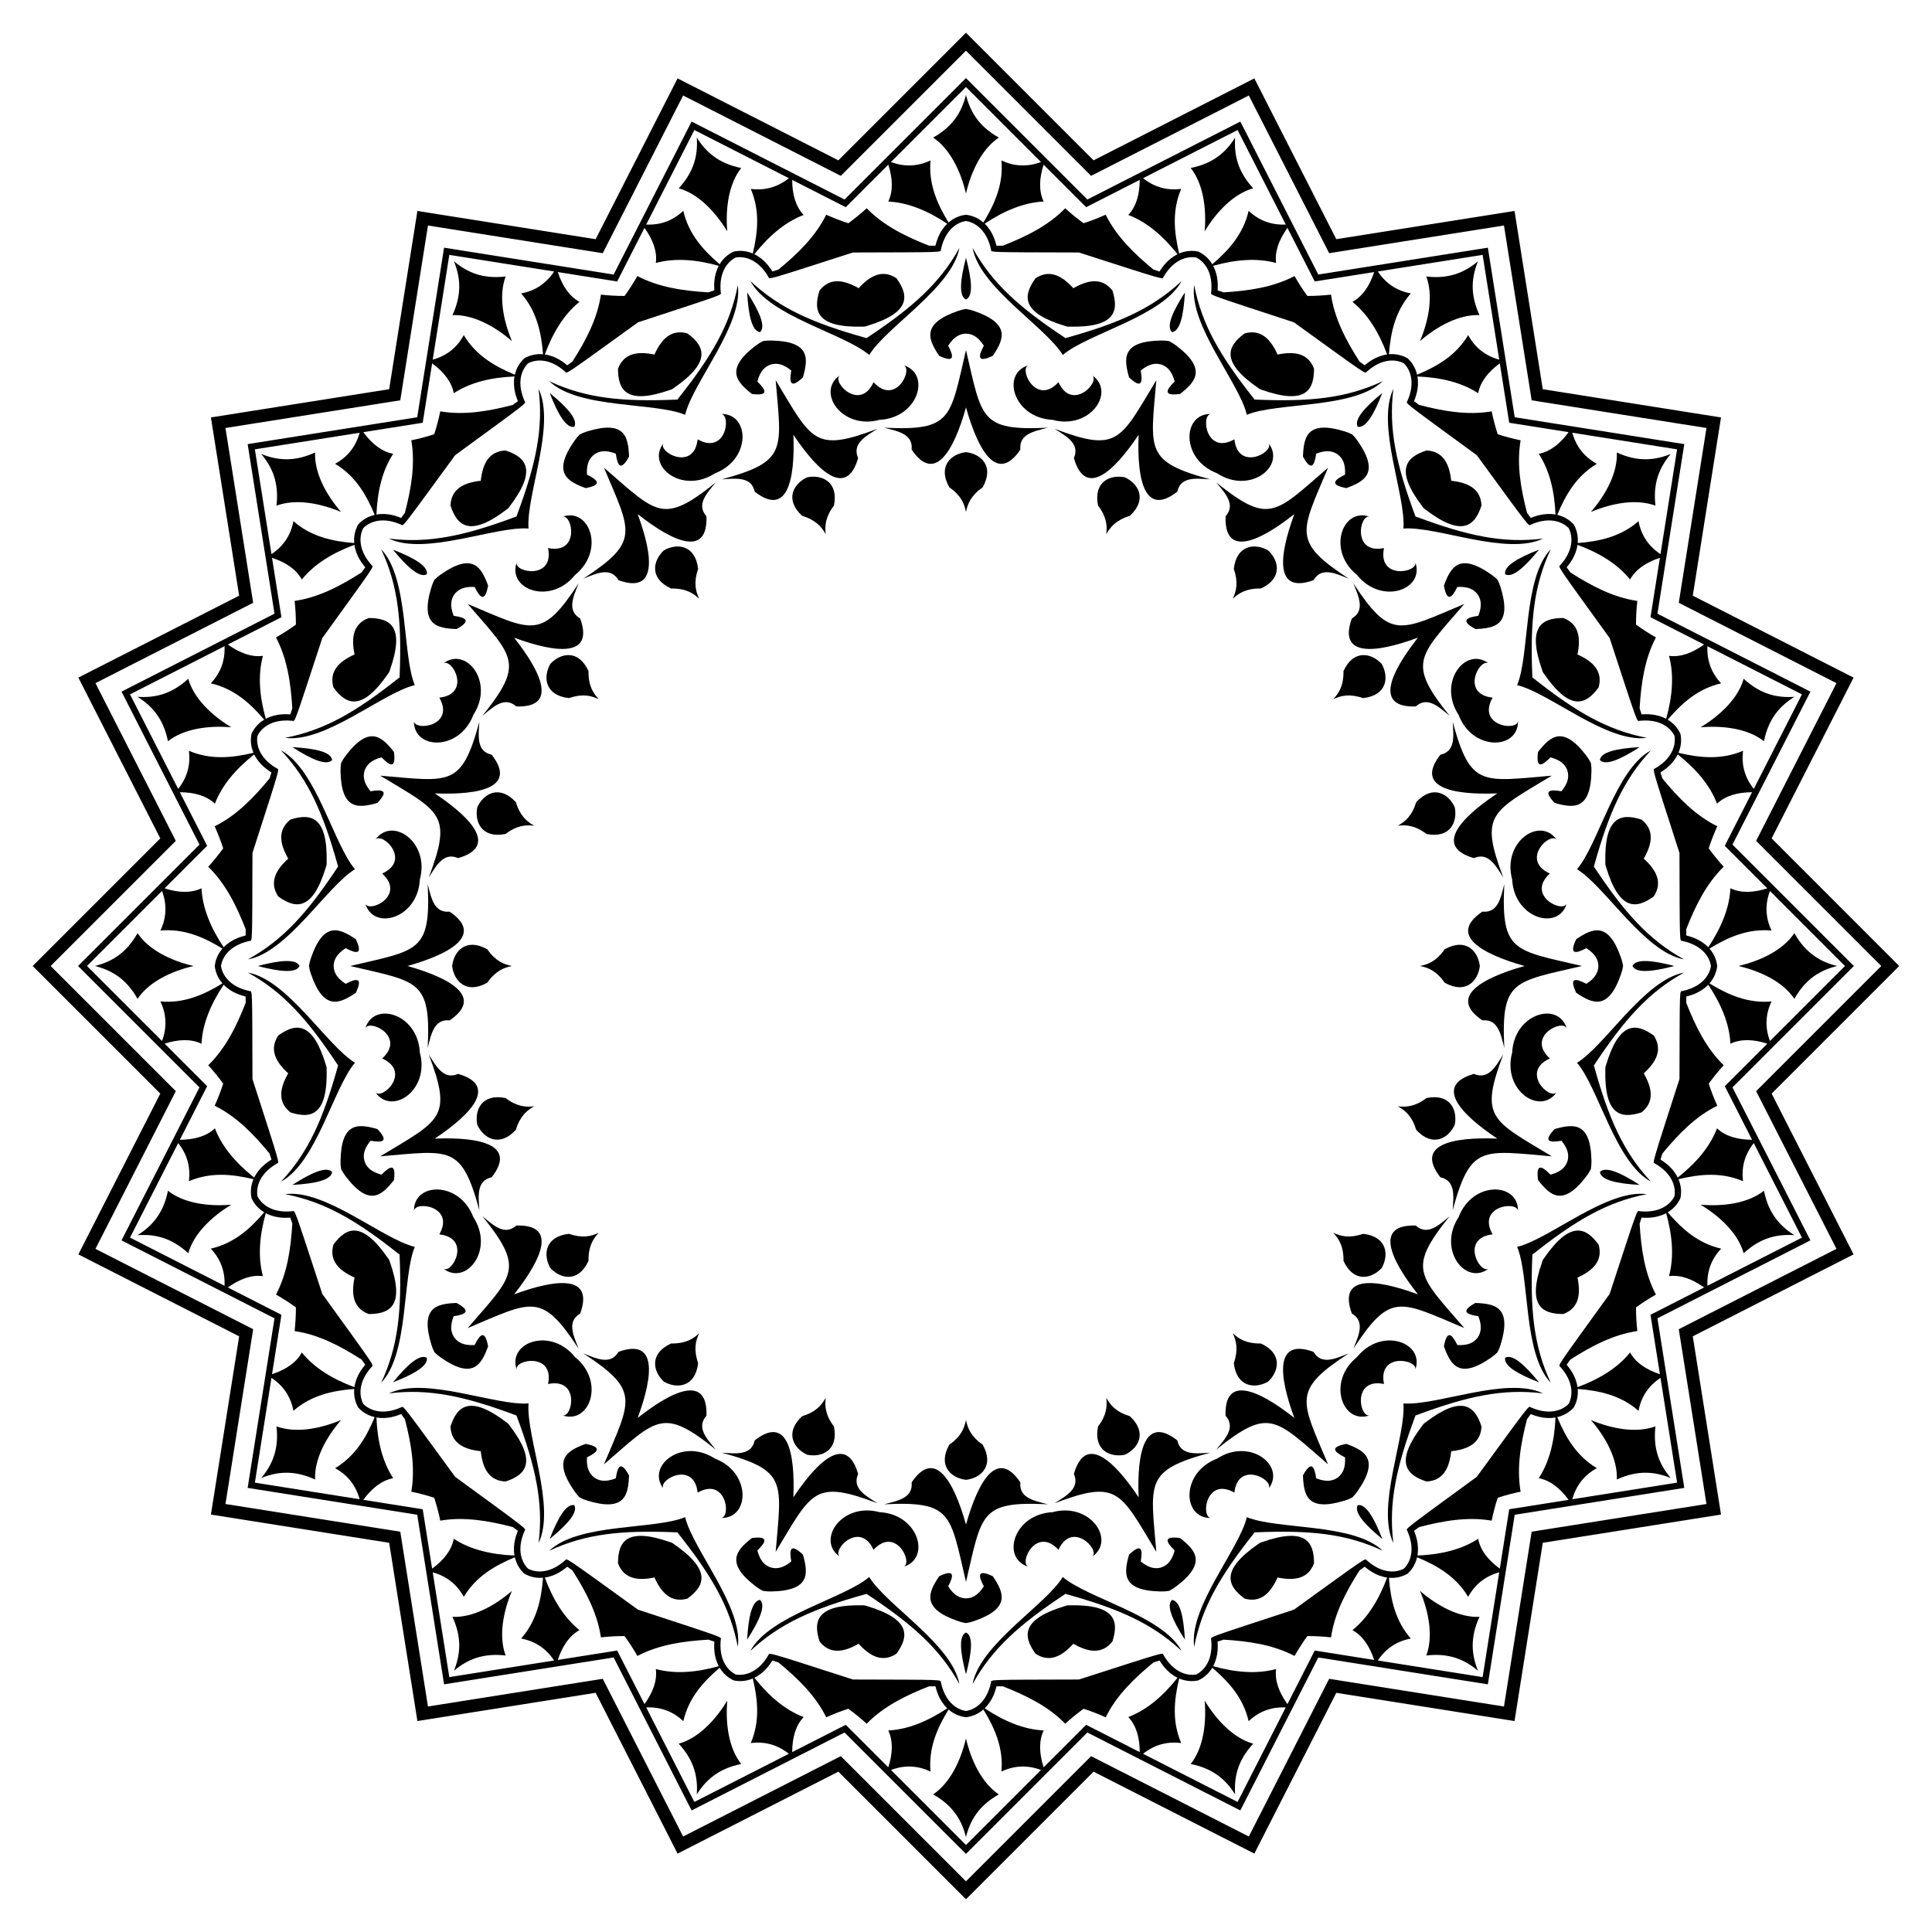 <?xml version="1.0" encoding="UTF-8"?>
<!DOCTYPE svg  PUBLIC '-//W3C//DTD SVG 1.1//EN'  'http://www.w3.org/Graphics/SVG/1.1/DTD/svg11.dtd'>
<svg enable-background="new 0 0 1656.098 1656.098" version="1.1" viewBox="0 0 1656.1 1656.1" xml:space="preserve" xmlns="http://www.w3.org/2000/svg">

	<path d="m1138.4 400.92c-45.594 39.379-50.305 49.155-95.896 12.571 7.922 9.517 16.94 18.999 8.052 29.067-1.182 34.862 27.611 22.843 58.952-1.872-13.821 37.444-16.354 68.542 16.437 56.645 6.828-11.564 18.633-5.917 30.132-1.324-48.881-32.054-41.039-39.555-17.677-95.087z"/>
	<path d="m1255.2 517.72c-55.531 23.362-63.032 31.204-95.087-17.677 4.593 11.5 10.24 23.304-1.324 30.132-11.897 32.791 19.201 30.258 56.646 16.436-24.716 31.341-36.734 60.134-1.872 58.952 10.067-8.888 19.549 0.131 29.067 8.052-36.585-45.59-26.809-50.301 12.57-95.895z"/>
	<path d="m1330.2 664.9c-60.033 5.059-69.59 10.199-84.971-46.196 0.814 12.356 2.537 25.328-10.571 28.249-21.448 27.509 8.911 34.71 48.794 33.136-33.191 22.169-53.519 45.839-19.998 55.488 12.321-5.342 18.552 6.165 25.156 16.64-20.704-54.664-9.951-56.123 41.59-87.317z"/>
	<path d="m1356 828.05c-58.658-13.74-69.336-11.805-66.537-70.192-3.044 12.003-5.414 24.872-18.782 23.599-28.899 19.535-2.251 35.765 36.166 46.593-38.417 10.828-65.065 27.057-36.166 46.593 13.369-1.273 15.739 11.597 18.782 23.599-2.798-58.387 7.879-56.452 66.537-70.192z"/>
	<path d="m1330.2 991.2c-51.541-31.194-62.294-32.653-41.59-87.318-6.604 10.475-12.835 21.982-25.156 16.64-33.521 9.649-13.193 33.319 19.998 55.488-39.883-1.574-70.242 5.627-48.794 33.136 13.108 2.921 11.385 15.893 10.571 28.248 15.381-56.393 24.938-51.252 84.971-46.194z"/>
	<path d="m1255.2 1138.4c-39.379-45.594-49.155-50.305-12.571-95.896-9.517 7.922-19 16.94-29.067 8.052-34.862-1.182-22.843 27.611 1.872 58.952-37.444-13.821-68.543-16.354-56.646 16.437 11.563 6.828 5.917 18.633 1.324 30.132 32.055-48.881 39.556-41.039 95.088-17.677z"/>
	<path d="m1138.4 1255.2c-23.362-55.531-31.204-63.032 17.677-95.087-11.5 4.593-23.304 10.24-30.132-1.324-32.791-11.897-30.258 19.201-16.437 56.646-31.341-24.716-60.134-36.734-58.952-1.872 8.888 10.067-0.131 19.549-8.052 29.067 45.591-36.585 50.302-26.809 95.896 12.57z"/>
	<path d="m991.2 1330.2c-5.059-60.033-10.199-69.59 46.196-84.971-12.356 0.814-25.328 2.537-28.248-10.571-27.509-21.448-34.71 8.911-33.136 48.794-22.169-33.191-45.839-53.519-55.488-19.998 5.342 12.321-6.165 18.552-16.64 25.156 54.663-20.704 56.122-9.951 87.316 41.59z"/>
	<path d="m828.05 1356c13.74-58.658 11.805-69.336 70.192-66.537-12.003-3.044-24.872-5.414-23.599-18.782-19.535-28.899-35.765-2.251-46.593 36.166-10.828-38.417-27.058-65.065-46.593-36.166 1.273 13.369-11.597 15.739-23.599 18.782 58.387-2.798 56.452 7.879 70.192 66.537z"/>
	<path d="m664.9 1330.2c31.194-51.541 32.653-62.294 87.318-41.59-10.475-6.604-21.982-12.835-16.64-25.156-9.649-33.521-33.319-13.193-55.488 19.998 1.574-39.883-5.627-70.242-33.136-48.794-2.921 13.108-15.893 11.385-28.249 10.571 56.394 15.381 51.253 24.938 46.195 84.971z"/>
	<path d="m517.72 1255.2c45.594-39.379 50.305-49.155 95.896-12.571-7.922-9.517-16.94-19-8.052-29.067 1.182-34.862-27.611-22.843-58.952 1.872 13.821-37.444 16.354-68.543-16.436-56.646-6.828 11.563-18.633 5.917-30.132 1.324 48.88 32.055 41.038 39.556 17.676 95.088z"/>
	<path d="m400.92 1138.4c55.531-23.362 63.032-31.204 95.087 17.677-4.593-11.5-10.24-23.304 1.324-30.132 11.897-32.791-19.201-30.258-56.645-16.437 24.716-31.341 36.734-60.134 1.872-58.952-10.067 8.888-19.549-0.131-29.067-8.052 36.584 45.591 26.808 50.302-12.571 95.896z"/>
	<path d="m325.93 991.2c60.033-5.059 69.59-10.199 84.971 46.196-0.814-12.356-2.537-25.328 10.571-28.248 21.448-27.509-8.911-34.71-48.794-33.136 33.191-22.169 53.519-45.839 19.998-55.488-12.321 5.342-18.552-6.165-25.156-16.64 20.704 54.663 9.951 56.122-41.59 87.316z"/>
	<path d="m300.09 828.05c58.658 13.74 69.336 11.805 66.537 70.192 3.044-12.003 5.414-24.872 18.783-23.599 28.899-19.535 2.251-35.765-36.166-46.593 38.417-10.828 65.065-27.058 36.166-46.593-13.369 1.273-15.739-11.597-18.783-23.599 2.799 58.387-7.879 56.452-66.537 70.192z"/>
	<path d="m325.93 664.9c51.541 31.194 62.294 32.653 41.59 87.318 6.604-10.475 12.835-21.982 25.156-16.64 33.521-9.649 13.193-33.319-19.998-55.488 39.883 1.574 70.241-5.627 48.794-33.136-13.108-2.921-11.385-15.893-10.571-28.249-15.381 56.394-24.938 51.253-84.971 46.195z"/>
	<path d="m400.92 517.72c39.379 45.594 49.155 50.305 12.571 95.896 9.517-7.922 18.999-16.94 29.067-8.052 34.862 1.182 22.843-27.611-1.872-58.952 37.444 13.821 68.542 16.354 56.645-16.436-11.564-6.828-5.917-18.633-1.324-30.132-32.054 48.88-39.555 41.038-95.087 17.676z"/>
	<path d="m517.72 400.92c23.362 55.531 31.204 63.032-17.677 95.087 11.5-4.593 23.304-10.24 30.132 1.324 32.791 11.897 30.258-19.201 16.436-56.645 31.341 24.716 60.134 36.734 58.952 1.872-8.888-10.067 0.131-19.549 8.052-29.067-45.59 36.584-50.301 26.808-95.895-12.571z"/>
	<path d="m664.9 325.93c5.059 60.033 10.199 69.59-46.196 84.971 12.356-0.814 25.328-2.537 28.249 10.571 27.509 21.448 34.71-8.911 33.136-48.794 22.169 33.191 45.839 53.519 55.488 19.998-5.342-12.321 6.165-18.552 16.64-25.156-54.664 20.704-56.123 9.951-87.317-41.59z"/>
	<path d="m828.05 300.09c-13.74 58.658-11.805 69.336-70.192 66.537 12.003 3.044 24.872 5.414 23.599 18.783 19.535 28.899 35.765 2.251 46.593-36.166 10.828 38.417 27.057 65.065 46.593 36.166-1.273-13.369 11.597-15.739 23.599-18.783-58.387 2.799-56.452-7.879-70.192-66.537z"/>
	<path d="m991.2 325.93c-31.194 51.541-32.653 62.294-87.318 41.59 10.475 6.604 21.982 12.835 16.64 25.156 9.649 33.521 33.319 13.193 55.488-19.998-1.574 39.883 5.627 70.241 33.136 48.794 2.921-13.108 15.893-11.385 28.248-10.571-56.393-15.381-51.252-24.938-46.194-84.971z"/>
	<path d="m1080 333.63c0.557 0.188 1.113 0.376 1.67 0.566 37.127 13.033 44.688 0.693 44.713-18.115-4.953-13.212-16.592-15.212-31.251-12.149-6.138-13.66-14.597-21.9-28.197-18.142-15.201 11.075-20.74 24.445 11.626 46.821 0.48 0.339 0.96 0.679 1.439 1.019z"/>
	<path d="m1220.4 435.68c0.472 0.351 0.943 0.702 1.413 1.054 31.282 23.868 42.286 14.468 48.122-3.411-0.628-14.096-11.079-19.595-25.967-21.211-1.616-14.888-7.115-25.339-21.211-25.967-17.88 5.836-27.279 16.84-3.411 48.122 0.352 0.471 0.703 0.942 1.054 1.413z"/>
	<path d="m1322.5 576.13c0.34 0.479 0.68 0.959 1.018 1.439 22.376 32.366 35.746 26.827 46.821 11.626 3.758-13.6-4.482-22.06-18.142-28.197 3.064-14.659 1.063-26.297-12.149-31.251-18.808 0.025-31.148 7.586-18.115 44.713 0.191 0.557 0.38 1.114 0.567 1.67z"/>
	<path d="m1376.1 741.24c0.175 0.561 0.35 1.122 0.524 1.683 11.279 37.697 25.706 36.56 40.937 25.526 7.777-11.773 2.554-22.365-8.54-32.423 7.444-12.994 9.138-24.682-1.897-33.475-17.895-5.788-31.968-2.41-31.046 36.927 8e-3 0.587 0.015 1.174 0.022 1.762z"/>
	<path d="m1376.1 914.85c-7e-3 0.588-0.014 1.175-0.022 1.763-0.922 39.337 13.15 42.715 31.046 36.927 11.035-8.794 9.341-20.481 1.897-33.475 11.095-10.058 16.318-20.65 8.54-32.423-15.231-11.035-29.658-12.171-40.937 25.526-0.174 0.56-0.349 1.121-0.524 1.682z"/>
	<path d="m1322.5 1080c-0.188 0.557-0.376 1.113-0.566 1.67-13.033 37.127-0.693 44.688 18.115 44.713 13.212-4.953 15.212-16.592 12.149-31.251 13.66-6.138 21.9-14.597 18.142-28.197-11.075-15.201-24.446-20.74-46.821 11.626-0.339 0.48-0.679 0.96-1.019 1.439z"/>
	<path d="m1220.4 1220.4c-0.351 0.472-0.702 0.943-1.054 1.413-23.868 31.282-14.468 42.286 3.411 48.122 14.096-0.628 19.595-11.079 21.211-25.967 14.888-1.616 25.339-7.115 25.967-21.211-5.836-17.88-16.84-27.279-48.122-3.411-0.471 0.352-0.942 0.703-1.413 1.054z"/>
	<path d="m1080 1322.5c-0.479 0.34-0.959 0.68-1.439 1.018-32.366 22.376-26.827 35.746-11.626 46.821 13.6 3.758 22.06-4.482 28.197-18.142 14.659 3.064 26.297 1.063 31.251-12.149-0.025-18.808-7.586-31.148-44.713-18.115-0.557 0.191-1.113 0.38-1.67 0.567z"/>
	<path d="m914.85 1376.1c-0.561 0.175-1.122 0.35-1.683 0.524-37.697 11.279-36.56 25.706-25.526 40.937 11.773 7.777 22.365 2.554 32.423-8.54 12.994 7.444 24.682 9.138 33.475-1.897 5.788-17.895 2.41-31.968-36.927-31.046-0.586 8e-3 -1.174 0.015-1.762 0.022z"/>
	<path d="m741.24 1376.1c-0.588-7e-3 -1.175-0.014-1.763-0.022-39.337-0.922-42.715 13.15-36.927 31.046 8.794 11.035 20.481 9.341 33.475 1.897 10.058 11.095 20.65 16.318 32.423 8.54 11.035-15.231 12.171-29.658-25.526-40.937-0.56-0.174-1.121-0.349-1.682-0.524z"/>
	<path d="m576.13 1322.5c-0.557-0.188-1.113-0.376-1.67-0.566-37.127-13.033-44.688-0.693-44.713 18.115 4.953 13.212 16.592 15.212 31.251 12.149 6.138 13.66 14.597 21.9 28.197 18.142 15.201-11.075 20.74-24.446-11.626-46.821-0.48-0.339-0.959-0.679-1.439-1.019z"/>
	<path d="m435.68 1220.4c-0.472-0.351-0.943-0.702-1.413-1.054-31.282-23.868-42.287-14.468-48.122 3.411 0.628 14.096 11.079 19.595 25.967 21.211 1.616 14.888 7.115 25.339 21.211 25.967 17.88-5.836 27.279-16.84 3.411-48.122-0.352-0.471-0.703-0.942-1.054-1.413z"/>
	<path d="m333.63 1080c-0.34-0.479-0.68-0.959-1.018-1.439-22.376-32.366-35.746-26.827-46.821-11.626-3.758 13.6 4.482 22.06 18.142 28.197-3.064 14.659-1.063 26.297 12.149 31.251 18.808-0.025 31.148-7.586 18.115-44.713-0.191-0.557-0.379-1.113-0.567-1.67z"/>
	<path d="m279.98 914.85c-0.175-0.561-0.35-1.122-0.524-1.683-11.279-37.697-25.706-36.56-40.937-25.526-7.777 11.773-2.555 22.365 8.54 32.423-7.444 12.994-9.138 24.682 1.897 33.475 17.895 5.788 31.968 2.41 31.045-36.927-7e-3 -0.586-0.014-1.174-0.021-1.762z"/>
	<path d="m279.98 741.24c7e-3 -0.588 0.014-1.175 0.022-1.763 0.922-39.337-13.15-42.715-31.045-36.927-11.035 8.794-9.341 20.481-1.897 33.475-11.095 10.058-16.317 20.65-8.54 32.423 15.231 11.035 29.658 12.171 40.937-25.526 0.173-0.56 0.348-1.121 0.523-1.682z"/>
	<path d="m333.63 576.13c0.188-0.557 0.376-1.113 0.566-1.67 13.033-37.127 0.693-44.688-18.115-44.713-13.212 4.953-15.212 16.592-12.149 31.251-13.66 6.138-21.9 14.597-18.142 28.197 11.075 15.201 24.445 20.74 46.821-11.626 0.339-0.48 0.679-0.959 1.019-1.439z"/>
	<path d="m435.68 435.68c0.351-0.472 0.702-0.943 1.054-1.413 23.868-31.282 14.468-42.287-3.411-48.122-14.096 0.628-19.595 11.079-21.211 25.967-14.888 1.616-25.339 7.115-25.967 21.211 5.836 17.88 16.84 27.279 48.122 3.411 0.471-0.352 0.942-0.703 1.413-1.054z"/>
	<path d="m576.13 333.63c0.479-0.34 0.959-0.68 1.439-1.018 32.366-22.376 26.827-35.746 11.626-46.821-13.6-3.758-22.06 4.482-28.197 18.142-14.659-3.064-26.297-1.063-31.251 12.149 0.025 18.808 7.586 31.148 44.713 18.115 0.557-0.191 1.114-0.379 1.67-0.567z"/>
	<path d="m741.24 279.98c0.561-0.175 1.122-0.35 1.683-0.524 37.697-11.279 36.56-25.706 25.526-40.937-11.773-7.777-22.365-2.555-32.423 8.54-12.994-7.444-24.682-9.138-33.475 1.897-5.788 17.895-2.41 31.968 36.927 31.045 0.587-7e-3 1.174-0.014 1.762-0.021z"/>
	<path d="m914.85 279.98c0.588 7e-3 1.175 0.014 1.763 0.022 39.337 0.922 42.715-13.15 36.927-31.045-8.794-11.035-20.481-9.341-33.475-1.897-10.058-11.095-20.65-16.317-32.423-8.54-11.035 15.231-12.171 29.658 25.526 40.937 0.56 0.173 1.121 0.348 1.682 0.523z"/>
	<path d="m1127 241.27 50.923-8.065c-3.933 11.914-9.915 20.767-18.614 25.556 13.237 10.664 22.732 26.231 29.738 45.075-10.189 1.449-16.905 7.456-19.267 9.3l-4.404-3.171c-11.608-18.182-21.45-36.849-24.425-57.399-6.787 0.754-13.545 1.119-20.274 1.114-3.96-5.441-7.636-11.122-11.015-17.057-18.374 9.672-39.261 12.682-60.794 13.978l-5.154-1.699c0.103-2.995 1.015-11.959-3.801-21.054 19.363-5.409 37.539-6.877 53.946-2.436-1.239-9.853 2.408-19.896 9.734-30.081l23.407 45.939zm166.69 121.11 50.923 8.065c-7.422 10.115-15.847 16.686-25.6 18.553 9.293 14.232 13.514 31.971 14.354 52.058-10.138-1.77-18.381 1.868-21.198 2.891l-3.208-4.376c-5.421-20.879-9.013-41.674-5.492-62.138-6.688-1.38-13.228-3.121-19.626-5.205-2.085-6.398-3.825-12.938-5.205-19.626-20.464 3.521-41.259-0.071-62.138-5.492l-4.376-3.208c1.023-2.817 4.661-11.06 2.891-21.198 20.087 0.84 37.826 5.06 52.058 14.354 1.867-9.754 8.438-18.178 18.553-25.6l8.064 50.922zm121.11 166.69 45.938 23.407c-10.185 7.326-20.227 10.973-30.081 9.734 4.441 16.407 2.973 34.583-2.436 53.946-9.095-4.816-18.059-3.904-21.054-3.801l-1.699-5.154c1.296-21.532 4.306-42.42 13.978-60.794-5.934-3.379-11.616-7.056-17.057-11.015-5e-3 -6.729 0.36-13.486 1.114-20.274-20.55-2.975-39.217-12.817-57.399-24.425l-3.171-4.404c1.844-2.363 7.851-9.079 9.3-19.268 18.844 7.006 34.411 16.501 45.075 29.738 4.79-8.7 13.642-14.681 25.556-18.614l-8.064 50.924zm63.67 195.96 36.457 36.457c-11.951 3.821-22.628 4.185-31.617-0.038-0.847 16.976-7.859 33.809-18.987 50.553-7.161-7.391-15.969-9.293-18.849-10.121l-0.023-5.426c7.887-20.078 17.203-39.013 32.08-53.499-4.6-5.048-8.867-10.3-12.818-15.747 2.074-6.401 4.51-12.715 7.324-18.937-18.625-9.18-33.337-24.309-47.042-40.967l-1.655-5.168c2.484-1.677 10.272-6.208 14.799-15.451 15.757 12.486 27.628 26.327 33.679 42.211 7.244-6.794 17.511-9.747 30.058-9.806l-23.406 45.939zm0 206.04 23.407 45.938c-12.546-0.059-22.814-3.012-30.058-9.806-6.051 15.884-17.922 29.725-33.679 42.211-4.527-9.242-12.315-13.773-14.799-15.451l1.655-5.168c13.705-16.658 28.417-31.787 47.042-40.967-2.815-6.222-5.25-12.536-7.324-18.937 3.951-5.447 8.218-10.699 12.818-15.747-14.877-14.486-24.193-33.421-32.08-53.499l0.023-5.426c2.881-0.828 11.688-2.73 18.849-10.121 11.128 16.744 18.14 33.576 18.987 50.553 8.989-4.223 19.666-3.858 31.617-0.038l-36.458 36.458zm-63.67 195.96 8.065 50.923c-11.914-3.933-20.767-9.915-25.556-18.614-10.663 13.237-26.231 22.732-45.075 29.738-1.449-10.189-7.456-16.905-9.3-19.267l3.171-4.404c18.182-11.608 36.849-21.45 57.399-24.425-0.754-6.787-1.119-13.545-1.114-20.274 5.441-3.96 11.122-7.636 17.057-11.015-9.672-18.374-12.682-39.261-13.978-60.794l1.699-5.154c2.995 0.103 11.959 1.015 21.054-3.801 5.409 19.363 6.877 37.539 2.436 53.946 9.854-1.239 19.896 2.408 30.081 9.734l-45.939 23.407zm-121.11 166.69-8.065 50.923c-10.115-7.422-16.686-15.847-18.553-25.6-14.232 9.293-31.971 13.514-52.058 14.354 1.77-10.138-1.868-18.381-2.891-21.198l4.376-3.208c20.879-5.421 41.674-9.013 62.138-5.492 1.38-6.688 3.121-13.228 5.205-19.626 6.398-2.085 12.938-3.825 19.626-5.205-3.521-20.464 0.071-41.259 5.492-62.138l3.208-4.376c2.817 1.023 11.06 4.661 21.198 2.891-0.84 20.087-5.06 37.826-14.354 52.058 9.754 1.867 18.178 8.438 25.6 18.553l-50.922 8.064zm-166.69 121.11-23.407 45.938c-7.327-10.185-10.973-20.227-9.734-30.081-16.407 4.441-34.583 2.973-53.946-2.436 4.816-9.095 3.904-18.059 3.801-21.054l5.154-1.699c21.532 1.296 42.42 4.306 60.794 13.978 3.379-5.934 7.056-11.616 11.015-17.057 6.729-5e-3 13.486 0.36 20.274 1.114 2.975-20.55 12.818-39.217 24.425-57.399l4.404-3.171c2.363 1.844 9.079 7.851 19.267 9.3-7.006 18.844-16.501 34.411-29.738 45.075 8.7 4.79 14.681 13.642 18.614 25.556l-50.923-8.064zm-195.96 63.67-36.457 36.457c-3.821-11.951-4.185-22.628 0.038-31.617-16.976-0.847-33.809-7.859-50.553-18.987 7.391-7.161 9.293-15.969 10.121-18.849l5.426-0.023c20.078 7.887 39.013 17.203 53.499 32.08 5.048-4.6 10.3-8.867 15.747-12.818 6.401 2.074 12.715 4.51 18.937 7.324 9.18-18.625 24.309-33.337 40.967-47.042l5.168-1.655c1.677 2.484 6.208 10.272 15.451 14.799-12.486 15.757-26.327 27.628-42.211 33.679 6.794 7.244 9.747 17.511 9.806 30.058l-45.939-23.406zm-206.04 0-45.938 23.407c0.059-12.546 3.012-22.814 9.806-30.058-15.884-6.051-29.725-17.922-42.211-33.679 9.242-4.527 13.773-12.315 15.451-14.799l5.168 1.655c16.658 13.705 31.787 28.417 40.967 47.042 6.222-2.815 12.536-5.25 18.937-7.324 5.447 3.951 10.699 8.218 15.747 12.818 14.486-14.877 33.421-24.193 53.499-32.08l5.426 0.023c0.828 2.881 2.73 11.688 10.121 18.849-16.744 11.128-33.576 18.14-50.553 18.987 4.223 8.989 3.858 19.666 0.038 31.617l-36.458-36.458zm-195.96-63.67-50.923 8.065c3.933-11.914 9.915-20.767 18.614-25.556-13.237-10.663-22.732-26.231-29.738-45.075 10.189-1.449 16.905-7.456 19.268-9.3l4.404 3.171c11.608 18.182 21.45 36.849 24.425 57.399 6.787-0.754 13.545-1.119 20.274-1.114 3.96 5.441 7.636 11.122 11.015 17.057 18.374-9.672 39.261-12.682 60.794-13.978l5.154 1.699c-0.103 2.995-1.015 11.959 3.801 21.054-19.363 5.409-37.539 6.877-53.946 2.436 1.239 9.854-2.408 19.896-9.734 30.081l-23.408-45.939zm-166.69-121.11-50.923-8.065c7.422-10.115 15.847-16.686 25.6-18.553-9.294-14.232-13.514-31.971-14.354-52.058 10.138 1.77 18.381-1.868 21.198-2.891l3.208 4.376c5.421 20.879 9.013 41.674 5.492 62.138 6.688 1.38 13.228 3.121 19.626 5.205 2.085 6.398 3.825 12.938 5.205 19.626 20.464-3.521 41.259 0.071 62.138 5.492l4.376 3.208c-1.023 2.817-4.661 11.06-2.891 21.198-20.087-0.84-37.826-5.06-52.058-14.354-1.867 9.754-8.438 18.178-18.553 25.6l-8.064-50.922zm-121.11-166.69-45.938-23.407c10.185-7.327 20.227-10.973 30.081-9.734-4.441-16.407-2.973-34.583 2.436-53.946 9.095 4.816 18.059 3.904 21.054 3.801l1.699 5.154c-1.296 21.532-4.306 42.42-13.978 60.794 5.934 3.379 11.616 7.056 17.057 11.015 5e-3 6.729-0.36 13.486-1.114 20.274 20.55 2.975 39.217 12.818 57.399 24.425l3.171 4.404c-1.844 2.363-7.851 9.079-9.3 19.267-18.844-7.006-34.411-16.501-45.075-29.738-4.79 8.7-13.643 14.681-25.556 18.614l8.064-50.923zm-63.67-195.96-36.457-36.457c11.95-3.821 22.628-4.185 31.617 0.038 0.847-16.976 7.859-33.809 18.987-50.553 7.161 7.391 15.969 9.293 18.849 10.121l0.023 5.426c-7.887 20.078-17.203 39.013-32.08 53.499 4.6 5.048 8.867 10.3 12.818 15.747-2.074 6.401-4.51 12.715-7.324 18.937 18.625 9.18 33.337 24.309 47.042 40.967l1.655 5.168c-2.484 1.677-10.272 6.208-14.799 15.451-15.757-12.486-27.628-26.327-33.679-42.211-7.244 6.794-17.511 9.747-30.058 9.806l23.406-45.939zm0-206.04-23.407-45.938c12.546 0.059 22.814 3.012 30.058 9.806 6.051-15.884 17.922-29.725 33.679-42.211 4.527 9.242 12.315 13.773 14.799 15.451l-1.655 5.168c-13.705 16.658-28.417 31.787-47.042 40.967 2.815 6.222 5.25 12.536 7.324 18.937-3.951 5.447-8.218 10.699-12.818 15.747 14.877 14.486 24.193 33.421 32.08 53.499l-0.023 5.426c-2.881 0.828-11.688 2.73-18.849 10.121-11.128-16.744-18.14-33.576-18.987-50.553-8.988 4.223-19.666 3.858-31.617 0.038l36.458-36.458zm63.67-195.96-8.065-50.923c11.914 3.933 20.767 9.915 25.556 18.614 10.664-13.237 26.231-22.732 45.075-29.738 1.449 10.189 7.456 16.905 9.3 19.268l-3.171 4.404c-18.182 11.608-36.849 21.45-57.399 24.425 0.754 6.787 1.119 13.545 1.114 20.274-5.441 3.96-11.122 7.636-17.057 11.015 9.672 18.374 12.682 39.261 13.978 60.794l-1.699 5.154c-2.995-0.103-11.959-1.015-21.054 3.801-5.409-19.363-6.877-37.539-2.436-53.946-9.853 1.239-19.896-2.408-30.081-9.734l45.939-23.408zm121.11-166.69 8.065-50.923c10.115 7.422 16.686 15.847 18.553 25.6 14.232-9.294 31.971-13.514 52.058-14.354-1.77 10.138 1.868 18.381 2.891 21.198l-4.376 3.208c-20.879 5.421-41.674 9.013-62.138 5.492-1.38 6.688-3.121 13.228-5.205 19.626-6.398 2.085-12.938 3.825-19.626 5.205 3.521 20.464-0.071 41.259-5.492 62.138l-3.208 4.376c-2.817-1.023-11.06-4.661-21.198-2.891 0.84-20.087 5.06-37.826 14.354-52.058-9.754-1.867-18.178-8.438-25.6-18.553l50.922-8.064zm166.69-121.11 23.407-45.938c7.326 10.185 10.973 20.227 9.734 30.081 16.407-4.441 34.583-2.973 53.946 2.436-4.816 9.095-3.904 18.059-3.801 21.054l-5.154 1.699c-21.532-1.296-42.42-4.306-60.794-13.978-3.379 5.934-7.056 11.616-11.015 17.057-6.729 5e-3 -13.486-0.36-20.274-1.114-2.975 20.55-12.817 39.217-24.425 57.399l-4.404 3.171c-2.363-1.844-9.079-7.851-19.268-9.3 7.006-18.844 16.501-34.411 29.738-45.075-8.7-4.79-14.681-13.643-18.614-25.556l50.924 8.064zm195.96-63.67 36.457-36.457c3.821 11.95 4.185 22.628-0.038 31.617 16.976 0.847 33.809 7.859 50.553 18.987-7.391 7.161-9.293 15.969-10.121 18.849l-5.426 0.023c-20.078-7.887-39.013-17.203-53.499-32.08-5.048 4.6-10.3 8.867-15.747 12.818-6.401-2.074-12.715-4.51-18.937-7.324-9.18 18.625-24.309 33.337-40.967 47.042l-5.168 1.655c-1.677-2.484-6.208-10.272-15.451-14.799 12.486-15.757 26.327-27.628 42.211-33.679-6.794-7.244-9.747-17.511-9.806-30.058l45.939 23.406zm206.04 0 45.938-23.407c-0.059 12.546-3.012 22.814-9.806 30.058 15.884 6.051 29.725 17.922 42.211 33.679-9.242 4.527-13.773 12.315-15.451 14.799l-5.168-1.655c-16.658-13.705-31.787-28.417-40.967-47.042-6.222 2.815-12.536 5.25-18.937 7.324-5.447-3.951-10.699-8.218-15.747-12.818-14.486 14.877-33.421 24.193-53.499 32.08l-5.426-0.023c-0.828-2.881-2.73-11.688-10.121-18.849 16.744-11.128 33.576-18.14 50.553-18.987-4.223-8.988-3.858-19.666-0.038-31.617l36.458 36.458zm178.11 98.704c65.449 47.3 60.613 43.96 62.507 42.263 11.518-10.312 23.179-11.49 31.727-7.16 6.759 6.792 9.242 18.246 2.994 32.387-1.029 2.325-5.699-1.242 59.51 46.387 47.63 65.209 44.062 60.539 46.387 59.51 14.141-6.248 25.595-3.765 32.387 2.994 4.329 8.548 3.151 20.209-7.16 31.727-1.697 1.894-5.036-2.943 42.263 62.507 25.148 76.736 23.198 71.192 25.727 70.932 15.379-1.573 25.506 4.329 29.877 12.856 1.476 9.468-3.248 20.194-16.614 27.962-2.199 1.277-3.881-4.355 20.879 72.507 0.204 80.751 0.063 74.876 2.549 75.411 15.112 3.257 22.92 11.999 24.442 21.459-1.522 9.46-9.329 18.202-24.442 21.459-2.486 0.535-2.345-5.341-2.549 75.411-24.76 76.862-23.078 71.231-20.879 72.507 13.366 7.767 18.09 18.494 16.614 27.962-4.371 8.527-14.497 14.428-29.877 12.856-2.529-0.26-0.58-5.804-25.727 70.932-47.299 65.449-43.96 60.613-42.263 62.507 10.312 11.518 11.49 23.179 7.16 31.727-6.792 6.759-18.246 9.242-32.387 2.994-2.325-1.029 1.242-5.699-46.387 59.51-65.209 47.63-60.539 44.062-59.51 46.387 6.248 14.141 3.765 25.595-2.994 32.387-8.548 4.329-20.209 3.151-31.727-7.16-1.894-1.697 2.943-5.036-62.507 42.263-76.736 25.148-71.192 23.198-70.932 25.727 1.573 15.379-4.329 25.506-12.856 29.877-9.468 1.476-20.194-3.248-27.962-16.614-1.277-2.199 4.355-3.881-72.507 20.879-80.751 0.204-74.876 0.063-75.411 2.549-3.257 15.112-11.999 22.92-21.459 24.442-9.46-1.522-18.202-9.329-21.459-24.442-0.535-2.486 5.341-2.345-75.411-2.549-76.862-24.76-71.231-23.078-72.507-20.879-7.767 13.366-18.494 18.09-27.962 16.614-8.527-4.371-14.428-14.497-12.856-29.877 0.26-2.529 5.804-0.58-70.932-25.727-65.449-47.299-60.613-43.96-62.507-42.263-11.518 10.312-23.179 11.49-31.727 7.16-6.759-6.792-9.242-18.246-2.994-32.387 1.029-2.325 5.699 1.242-59.51-46.387-47.629-65.209-44.062-60.539-46.387-59.51-14.14 6.248-25.595 3.765-32.387-2.994-4.329-8.548-3.151-20.209 7.16-31.727 1.697-1.894 5.036 2.943-42.263-62.507-25.147-76.736-23.198-71.192-25.727-70.932-15.379 1.573-25.506-4.329-29.877-12.856-1.476-9.468 3.248-20.194 16.614-27.962 2.199-1.277 3.881 4.355-20.879-72.507-0.204-80.751-0.063-74.876-2.549-75.411-15.112-3.257-22.92-11.999-24.442-21.459 1.522-9.46 9.329-18.202 24.442-21.459 2.486-0.535 2.345 5.341 2.549-75.411 24.76-76.862 23.078-71.231 20.879-72.507-13.366-7.767-18.09-18.494-16.614-27.962 4.371-8.527 14.497-14.428 29.877-12.856 2.529 0.26 0.58 5.804 25.727-70.932 47.3-65.449 43.96-60.613 42.263-62.507-10.312-11.518-11.49-23.179-7.16-31.727 6.792-6.759 18.246-9.242 32.387-2.994 2.325 1.029-1.242 5.699 46.387-59.51 65.209-47.629 60.539-44.062 59.51-46.387-6.248-14.14-3.765-25.595 2.994-32.387 8.548-4.329 20.209-3.151 31.727 7.16 1.894 1.697-2.943 5.036 62.507-42.263 76.736-25.147 71.192-23.198 70.932-25.727-1.573-15.379 4.329-25.506 12.856-29.877 9.468-1.476 20.194 3.248 27.962 16.614 1.277 2.199-4.355 3.881 72.507-20.879 80.751-0.204 74.876-0.063 75.411-2.549 3.257-15.112 11.999-22.92 21.459-24.442 9.46 1.522 18.202 9.329 21.459 24.442 0.535 2.486-5.341 2.345 75.411 2.549 76.862 24.76 71.231 23.078 72.507 20.879 7.767-13.366 18.494-18.09 27.962-16.614 8.527 4.371 14.428 14.497 12.856 29.877-0.259 2.529-5.804 0.579 70.932 25.727zm189.1-95.473-152.79 24.199-70.228-137.83-137.83 70.228-109.38-109.38-109.38 109.38-137.83-70.228-70.228 137.83-152.79-24.199-24.199 152.79-152.79 24.199 24.199 152.79-137.83 70.228 70.228 137.83-109.38 109.38 109.38 109.38-70.228 137.83 137.83 70.228-24.199 152.79 152.79 24.199 24.199 152.79 152.79-24.199 70.228 137.83 137.83-70.228 109.38 109.38 109.38-109.38 137.83 70.228 70.228-137.83 152.79 24.199 24.199-152.79 152.79-24.199-24.199-152.79 137.83-70.228-70.228-137.83 109.38-109.38-109.38-109.38 70.228-137.83-137.83-70.228 24.199-152.79-152.79-24.199-24.199-152.79zm-31.34 43.137c-10.974 9.191-24.28 15.401-44.294 13.043 5.962 16.07 2.424 36.737-5.399 55.354 15.288-13.193 33.85-22.944 50.976-22.24-8.428-18.306-6.633-32.88-1.283-46.157zm-208.15-106.06c-7.597 12.132-18.333 22.15-38.096 26.092 10.637 13.441 13.658 34.19 11.971 54.313 10.463-17.272 25.103-32.281 41.609-36.904-13.672-14.805-16.469-29.221-15.484-43.501zm-230.74-36.545c-3.476 13.886-10.591 26.731-28.168 36.587 14.269 9.496 23.555 28.296 28.168 47.955 4.613-19.659 13.899-38.459 28.168-47.955-17.577-9.856-24.692-22.701-28.168-36.587zm-230.74 36.545c0.985 14.28-1.812 28.696-15.484 43.501 16.506 4.622 31.146 19.632 41.609 36.904-1.687-20.123 1.334-40.871 11.971-54.313-19.763-3.942-30.499-13.96-38.096-26.092zm-208.15 106.06c5.35 13.277 7.144 27.851-1.283 46.156 17.126-0.705 35.688 9.047 50.976 22.24-7.823-18.617-11.361-39.283-5.399-55.354-20.014 2.359-33.321-3.851-44.294-13.042zm-165.19 165.19c9.191 10.974 15.401 24.28 13.043 44.294 16.07-5.962 36.737-2.424 55.354 5.399-13.193-15.288-22.944-33.85-22.24-50.976-18.306 8.427-32.88 6.632-46.157 1.283zm-106.06 208.15c12.132 7.597 22.15 18.333 26.092 38.096 13.441-10.637 34.19-13.658 54.313-11.971-17.272-10.463-32.281-25.103-36.904-41.609-14.805 13.672-29.221 16.469-43.501 15.484zm-36.545 230.74c13.886 3.476 26.731 10.591 36.587 28.168 9.496-14.269 28.296-23.555 47.955-28.168-19.659-4.614-38.459-13.899-47.955-28.168-9.856 17.577-22.701 24.692-36.587 28.168zm36.545 230.74c14.28-0.985 28.696 1.812 43.501 15.484 4.622-16.506 19.632-31.146 36.904-41.609-20.123 1.687-40.871-1.334-54.313-11.971-3.942 19.763-13.96 30.499-26.092 38.096zm106.06 208.15c13.277-5.35 27.851-7.144 46.156 1.283-0.705-17.126 9.047-35.688 22.24-50.976-18.617 7.823-39.283 11.361-55.354 5.399 2.359 20.013-3.851 33.32-13.042 44.294zm165.19 165.19c10.974-9.191 24.28-15.401 44.294-13.042-5.962-16.07-2.424-36.737 5.399-55.354-15.288 13.193-33.85 22.944-50.976 22.24 8.427 18.305 6.632 32.879 1.283 46.156zm208.15 106.06c7.597-12.132 18.333-22.15 38.096-26.092-10.637-13.441-13.658-34.19-11.971-54.313-10.463 17.272-25.103 32.281-41.609 36.904 13.672 14.805 16.469 29.221 15.484 43.501zm230.74 36.545c3.476-13.886 10.591-26.731 28.168-36.587-14.269-9.496-23.555-28.296-28.168-47.955-4.614 19.659-13.899 38.459-28.168 47.955 17.577 9.856 24.692 22.701 28.168 36.587zm230.74-36.545c-0.985-14.28 1.812-28.696 15.484-43.501-16.506-4.622-31.146-19.632-41.609-36.904 1.687 20.123-1.334 40.871-11.971 54.313 19.763 3.942 30.499 13.96 38.096 26.092zm208.15-106.06c-5.35-13.277-7.144-27.851 1.283-46.156-17.126 0.705-35.688-9.047-50.976-22.24 7.823 18.616 11.361 39.283 5.399 55.354 20.013-2.359 33.32 3.851 44.294 13.042zm165.19-165.19c-9.191-10.974-15.401-24.28-13.042-44.294-16.07 5.962-36.737 2.424-55.354-5.399 13.193 15.288 22.944 33.85 22.24 50.976 18.305-8.428 32.879-6.633 46.156-1.283zm106.06-208.15c-12.132-7.597-22.15-18.333-26.092-38.096-13.441 10.637-34.19 13.658-54.313 11.971 17.272 10.463 32.281 25.103 36.904 41.609 14.805-13.672 29.221-16.469 43.501-15.484zm36.545-230.74c-13.886-3.476-26.731-10.591-36.587-28.168-9.496 14.269-28.296 23.555-47.955 28.168 19.659 4.613 38.459 13.899 47.955 28.168 9.856-17.577 22.701-24.692 36.587-28.168zm-36.545-230.74c-14.28 0.985-28.696-1.812-43.501-15.484-4.622 16.506-19.632 31.146-36.904 41.609 20.123-1.687 40.871 1.334 54.313 11.971 3.942-19.763 13.96-30.499 26.092-38.096zm-106.06-208.15c-13.277 5.35-27.851 7.144-46.156-1.283 0.705 17.126-9.047 35.688-22.24 50.976 18.616-7.823 39.283-11.361 55.354-5.399-2.359-20.014 3.851-33.321 13.042-44.294zm-225.57-82.079c-4.65-2.65-10.096-3.945-15.958-3.42 1.473-19.02 5.607-37.127 18.761-52.131-12.086-2.242-21.466-8.572-28.25-18.823l89.818-14.226 14.226 89.818c-11.846-3.285-20.765-10.249-26.632-21.051-10.204 17.147-26.148 26.674-43.782 33.953-1.31-5.738-4.226-10.517-8.183-14.12zm-179.51-91.467c-5.242-1.083-10.821-0.633-16.233 1.679-4.476-18.545-6.141-37.043 1.734-55.377-12.187 1.603-23.064-1.519-32.684-9.172l81.026-41.285 41.285 81.026c-12.281 0.537-22.916-3.331-31.833-11.791-4.406 19.461-16.626 33.448-31.147 45.82-3.022-5.051-7.271-8.695-12.148-10.9zm-198.99-31.517c-5.32 0.59-10.487 2.742-14.92 6.613-9.988-16.254-17.287-33.332-15.464-53.203-11.095 5.291-22.405 5.683-33.919 1.377l64.303-64.303 64.303 64.303c-11.514 4.306-22.824 3.914-33.919-1.377 1.823 19.87-5.476 36.949-15.464 53.203-4.433-3.87-9.6-6.023-14.92-6.613zm-198.99 31.517c-4.877 2.205-9.126 5.849-12.146 10.9-14.522-12.372-26.741-26.359-31.147-45.82-8.917 8.46-19.552 12.328-31.833 11.791l41.285-81.026 81.026 41.285c-9.62 7.653-20.497 10.775-32.684 9.172 7.874 18.335 6.21 36.833 1.734 55.377-5.414-2.311-10.994-2.762-16.235-1.679zm-179.51 91.467c-3.957 3.604-6.872 8.383-8.183 14.12-17.634-7.279-33.578-16.805-43.782-33.953-5.867 10.802-14.786 17.767-26.632 21.051l14.226-89.818 89.818 14.226c-6.784 10.251-16.164 16.582-28.25 18.823 13.155 15.004 17.288 33.111 18.761 52.131-5.862-0.526-11.308 0.77-15.958 3.42zm-142.46 142.46c-2.65 4.65-3.945 10.096-3.42 15.958-19.02-1.473-37.127-5.607-52.131-18.761-2.242 12.086-8.572 21.466-18.823 28.25l-14.226-89.818 89.818-14.226c-3.285 11.846-10.249 20.765-21.051 26.632 17.147 10.204 26.674 26.148 33.953 43.782-5.738 1.311-10.517 4.226-14.12 8.183zm-91.467 179.51c-1.083 5.242-0.633 10.821 1.679 16.234-18.545 4.476-37.043 6.141-55.377-1.734 1.603 12.187-1.519 23.064-9.172 32.684l-41.285-81.026 81.026-41.285c0.537 12.281-3.331 22.916-11.791 31.833 19.461 4.406 33.448 16.626 45.82 31.147-5.051 3.02-8.695 7.269-10.9 12.147zm-31.517 198.99c0.59 5.32 2.742 10.487 6.613 14.92-16.254 9.988-33.332 17.287-53.203 15.464 5.291 11.095 5.683 22.405 1.377 33.919l-64.303-64.303 64.303-64.303c4.306 11.514 3.914 22.824-1.377 33.919 19.87-1.823 36.949 5.476 53.203 15.464-3.87 4.433-6.023 9.6-6.613 14.92zm31.517 198.99c2.205 4.877 5.849 9.126 10.9 12.146-12.372 14.522-26.359 26.741-45.82 31.147 8.46 8.917 12.328 19.552 11.791 31.833l-81.026-41.285 41.285-81.026c7.653 9.62 10.775 20.497 9.172 32.684 18.335-7.874 36.833-6.21 55.377-1.734-2.311 5.413-2.762 10.993-1.679 16.235zm91.467 179.51c3.604 3.957 8.383 6.872 14.12 8.183-7.279 17.634-16.805 33.578-33.953 43.782 10.802 5.867 17.767 14.786 21.051 26.632l-89.818-14.226 14.226-89.818c10.251 6.784 16.582 16.164 18.823 28.25 15.004-13.155 33.111-17.288 52.131-18.761-0.526 5.862 0.77 11.308 3.42 15.958zm142.46 142.46c4.65 2.65 10.096 3.945 15.958 3.42-1.473 19.02-5.607 37.127-18.761 52.131 12.086 2.241 21.466 8.572 28.25 18.823l-89.818 14.226-14.226-89.818c11.846 3.285 20.765 10.249 26.632 21.051 10.204-17.147 26.148-26.674 43.782-33.953 1.311 5.737 4.226 10.516 8.183 14.12zm179.51 91.466c5.242 1.083 10.821 0.633 16.234-1.679 4.476 18.545 6.141 37.043-1.734 55.377 12.187-1.603 23.064 1.519 32.684 9.172l-81.026 41.285-41.285-81.026c12.281-0.537 22.916 3.331 31.833 11.791 4.406-19.461 16.626-33.448 31.147-45.82 3.02 5.051 7.269 8.695 12.147 10.9zm198.99 31.517c5.32-0.59 10.487-2.742 14.92-6.613 9.988 16.254 17.287 33.332 15.464 53.203 11.095-5.291 22.405-5.683 33.919-1.377l-64.303 64.303-64.303-64.303c11.514-4.306 22.824-3.914 33.919 1.377-1.823-19.87 5.476-36.949 15.464-53.203 4.433 3.871 9.6 6.023 14.92 6.613zm198.99-31.517c4.877-2.205 9.126-5.849 12.146-10.9 14.522 12.372 26.741 26.359 31.147 45.82 8.917-8.46 19.552-12.328 31.833-11.791l-41.285 81.026-81.026-41.285c9.62-7.653 20.497-10.775 32.684-9.172-7.874-18.334-6.21-36.833-1.734-55.377 5.413 2.311 10.993 2.762 16.235 1.679zm179.51-91.466c3.957-3.604 6.872-8.383 8.183-14.12 17.634 7.279 33.578 16.805 43.782 33.953 5.867-10.802 14.786-17.766 26.632-21.051l-14.226 89.818-89.818-14.226c6.784-10.251 16.164-16.582 28.25-18.823-13.155-15.004-17.288-33.111-18.761-52.131 5.862 0.525 11.308-0.771 15.958-3.42zm142.46-142.46c2.65-4.65 3.945-10.096 3.42-15.958 19.02 1.473 37.127 5.607 52.131 18.761 2.241-12.086 8.572-21.466 18.823-28.25l14.226 89.818-89.818 14.226c3.285-11.846 10.249-20.765 21.051-26.632-17.147-10.204-26.674-26.148-33.953-43.782 5.737-1.31 10.516-4.226 14.12-8.183zm91.466-179.51c1.083-5.242 0.633-10.821-1.679-16.233 18.545-4.476 37.043-6.141 55.377 1.734-1.603-12.187 1.519-23.064 9.172-32.684l41.285 81.026-81.026 41.285c-0.537-12.281 3.331-22.916 11.791-31.833-19.461-4.406-33.448-16.626-45.82-31.147 5.051-3.022 8.695-7.271 10.9-12.148zm31.517-198.99c-0.59-5.32-2.742-10.487-6.613-14.92 16.254-9.988 33.332-17.287 53.203-15.464-5.291-11.095-5.683-22.405-1.377-33.919l64.303 64.303-64.303 64.303c-4.306-11.514-3.914-22.824 1.377-33.919-19.87 1.823-36.949-5.476-53.203-15.464 3.871-4.433 6.023-9.6 6.613-14.92zm-31.517-198.99c-2.205-4.877-5.849-9.126-10.9-12.146 12.372-14.522 26.359-26.741 45.82-31.147-8.46-8.917-12.328-19.552-11.791-31.833l81.026 41.285-41.285 81.026c-7.653-9.62-10.775-20.497-9.172-32.684-18.334 7.874-36.833 6.21-55.377 1.734 2.311-5.414 2.762-10.994 1.679-16.235zm-91.466-179.51c-3.604-3.957-8.383-6.872-14.12-8.183 7.279-17.634 16.805-33.578 33.953-43.782-10.802-5.867-17.766-14.786-21.051-26.632l89.818 14.226-14.226 89.818c-10.251-6.784-16.582-16.164-18.823-28.25-15.004 13.155-33.111 17.288-52.131 18.761 0.525-5.862-0.771-11.308-3.42-15.958zm-73.607-237.23-145.36 23.022-66.813-131.13-131.13 66.813-104.06-104.06-104.06 104.06-131.13-66.813-66.813 131.13-145.36-23.022-23.022 145.36-145.36 23.022 23.022 145.36-131.13 66.813 66.813 131.13-104.06 104.06 104.06 104.06-66.813 131.13 131.13 66.813-23.022 145.36 145.36 23.022 23.022 145.36 145.36-23.022 66.813 131.13 131.13-66.813 104.06 104.06 104.06-104.06 131.13 66.813 66.813-131.13 145.36 23.022 23.022-145.36 145.36-23.022-23.022-145.36 131.13-66.813-66.813-131.13 104.06-104.06-104.06-104.06 66.813-131.13-131.13-66.813 23.022-145.36-145.36-23.022-23.022-145.36zm-136.03 4.726 149.84-23.733 23.733 149.84 149.84 23.733-23.733 149.84 135.18 68.875-68.875 135.18 107.28 107.28-107.28 107.28 68.875 135.18-135.18 68.875 23.733 149.84-149.84 23.733-23.733 149.84-149.84-23.733-68.875 135.18-135.18-68.875-107.28 107.28-107.28-107.28-135.18 68.875-68.875-135.18-149.84 23.733-23.733-149.84-149.84-23.733 23.733-149.84-135.18-68.875 68.875-135.18-107.28-107.28 107.28-107.28-68.875-135.18 135.18-68.875-23.733-149.84 149.84-23.733 23.733-149.84 149.84 23.733 68.875-135.18 135.18 68.875 107.28-107.28 107.28 107.28 135.18-68.875 68.875 135.18z"/>
	<path d="m1086.9 471.7c-11.07-6.262-26.869-4.827-29.281 15.931 4.009 11.656 2.162 19.058-0.885 25.588 5.268-4.916 11.738-8.959 24.062-8.748 18.998-8.709 15.481-24.178 6.104-32.771z"/>
	<path d="m1184.4 569.15c-8.593-9.377-24.062-12.894-32.77 6.103 0.21 12.324-3.833 18.794-8.749 24.062 6.53-3.047 13.932-4.893 25.588-0.885 20.758-2.411 22.193-18.209 15.931-29.28z"/>
	<path d="m1247 691.94c-5.275-11.573-18.9-19.698-33.052-4.322-3.608 11.786-9.453 16.689-15.756 20.181 7.152-0.88 14.762-0.349 24.609 7.066 20.487 4.121 26.734-10.461 24.199-22.925z"/>
	<path d="m1268.5 828.05c-1.441-12.637-11.888-24.575-30.099-14.324-7.074 10.094-14.147 12.952-21.221 14.324 7.074 1.373 14.147 4.23 21.221 14.324 18.211 10.251 28.658-1.687 30.099-14.324z"/>
	<path d="m1247 964.16c2.535-12.464-3.712-27.045-24.2-22.924-9.847 7.414-17.457 7.946-24.609 7.066 6.303 3.491 12.148 8.395 15.756 20.181 14.153 15.375 27.777 7.25 33.053-4.323z"/>
	<path d="m1184.4 1086.9c6.262-11.07 4.827-26.869-15.931-29.281-11.656 4.009-19.058 2.162-25.588-0.885 4.916 5.268 8.959 11.738 8.749 24.062 8.708 18.998 24.177 15.481 32.77 6.104z"/>
	<path d="m1086.9 1184.4c9.377-8.593 12.894-24.062-6.103-32.77-12.324 0.21-18.794-3.833-24.062-8.749 3.047 6.53 4.893 13.932 0.885 25.588 2.411 20.758 18.209 22.193 29.28 15.931z"/>
	<path d="m964.16 1247c11.573-5.275 19.698-18.9 4.322-33.052-11.786-3.608-16.689-9.453-20.181-15.756 0.88 7.152 0.349 14.762-7.066 24.609-4.121 20.487 10.461 26.734 22.925 24.199z"/>
	<path d="m828.05 1268.5c12.637-1.441 24.575-11.888 14.324-30.099-10.094-7.074-12.952-14.147-14.324-21.221-1.373 7.074-4.23 14.147-14.324 21.221-10.251 18.211 1.687 28.658 14.324 30.099z"/>
	<path d="m691.94 1247c12.464 2.535 27.045-3.712 22.924-24.2-7.414-9.847-7.946-17.457-7.066-24.609-3.491 6.303-8.395 12.148-20.181 15.756-15.375 14.153-7.25 27.777 4.323 33.053z"/>
	<path d="m569.15 1184.4c11.07 6.262 26.869 4.827 29.28-15.931-4.009-11.656-2.162-19.058 0.885-25.588-5.268 4.916-11.738 8.959-24.062 8.749-18.997 8.708-15.479 24.177-6.103 32.77z"/>
	<path d="m471.7 1086.9c8.593 9.377 24.062 12.894 32.77-6.103-0.21-12.324 3.833-18.794 8.748-24.062-6.53 3.047-13.932 4.893-25.588 0.885-20.757 2.411-22.192 18.209-15.93 29.28z"/>
	<path d="m409.14 964.16c5.275 11.573 18.9 19.698 33.053 4.322 3.608-11.786 9.453-16.689 15.756-20.181-7.152 0.88-14.762 0.349-24.609-7.066-20.487-4.121-26.734 10.461-24.2 22.925z"/>
	<path d="m387.58 828.05c1.441 12.637 11.888 24.575 30.099 14.324 7.074-10.094 14.147-12.952 21.221-14.324-7.074-1.373-14.147-4.23-21.221-14.324-18.211-10.251-28.658 1.687-30.099 14.324z"/>
	<path d="m409.14 691.94c-2.535 12.464 3.712 27.045 24.2 22.924 9.847-7.414 17.457-7.946 24.609-7.066-6.303-3.491-12.148-8.395-15.756-20.181-14.153-15.375-27.777-7.25-33.053 4.323z"/>
	<path d="m471.7 569.15c-6.262 11.07-4.827 26.869 15.931 29.28 11.656-4.009 19.058-2.162 25.588 0.885-4.916-5.268-8.959-11.738-8.748-24.062-8.709-18.997-24.178-15.479-32.771-6.103z"/>
	<path d="m569.15 471.7c-9.377 8.593-12.894 24.062 6.103 32.77 12.324-0.21 18.794 3.833 24.062 8.748-3.047-6.53-4.893-13.932-0.885-25.588-2.411-20.757-18.209-22.192-29.28-15.93z"/>
	<path d="m691.94 409.14c-11.573 5.275-19.698 18.9-4.322 33.053 11.786 3.608 16.689 9.453 20.181 15.756-0.88-7.152-0.349-14.762 7.066-24.609 4.121-20.487-10.461-26.734-22.925-24.2z"/>
	<path d="m828.05 387.58c-12.637 1.441-24.575 11.888-14.324 30.099 10.094 7.074 12.952 14.147 14.324 21.221 1.373-7.074 4.23-14.147 14.324-21.221 10.251-18.211-1.687-28.658-14.324-30.099z"/>
	<path d="m964.16 409.14c-12.464-2.535-27.045 3.712-22.924 24.2 7.414 9.847 7.946 17.457 7.066 24.609 3.491-6.303 8.395-12.148 20.181-15.756 15.375-14.153 7.25-27.777-4.323-33.053z"/>
	<path d="m1159.1 372.39c-2-1.04-4.104-1.897-6.312-2.572-32.641-10.054-35.228 4.946-35.895 21.546 7.072 13.001 9.847 7.968 11.33-2.484 8.805-3.449 14.241-2.261 18.434 0.637 4.052 3.092 6.861 7.895 6.302 17.335-9.482 4.641-13.411 8.835 1.139 11.543 15.581-5.764 29.047-12.859 9.399-40.796-1.324-1.892-2.79-3.628-4.397-5.209z"/>
	<path d="m1283.7 497c-1.581-1.607-3.317-3.072-5.208-4.397-27.937-19.649-35.032-6.182-40.796 9.399 2.708 14.55 6.902 10.621 11.543 1.139 9.44-0.559 14.243 2.25 17.335 6.302 2.898 4.193 4.086 9.629 0.637 18.434-10.452 1.483-15.485 4.259-2.484 11.33 16.6-0.667 31.6-3.254 21.546-35.895-0.676-2.208-1.533-4.312-2.573-6.312z"/>
	<path d="m1363.7 654c-1.007-2.017-2.205-3.947-3.595-5.791-20.497-27.32-31.407-16.705-41.704-3.668-1.921 14.674 3.283 12.234 10.626 4.65 9.151 2.386 12.85 6.542 14.539 11.35 1.46 4.883 0.91 10.42-5.091 17.729-10.399-1.819-16.043-0.735-5.863 10.008 15.993 4.496 31.058 6.67 31.583-27.48 0.041-2.308-0.124-4.574-0.495-6.798z"/>
	<path d="m1391.3 828.05c-0.335-2.229-0.878-4.436-1.629-6.619-11.052-32.317-24.708-25.593-38.529-16.375-6.361 13.363-0.658 12.649 8.669 7.706 7.966 5.097 10.2 10.192 10.32 15.288-0.12 5.095-2.354 10.191-10.32 15.288-9.327-4.943-15.03-5.656-8.669 7.706 13.821 9.218 27.477 15.941 38.529-16.375 0.752-2.183 1.295-4.39 1.629-6.619z"/>
	<path d="m1363.7 1002.1c0.371-2.224 0.536-4.49 0.496-6.798-0.525-34.15-15.59-31.976-31.583-27.48-10.179 10.743-4.535 11.827 5.863 10.008 6.001 7.309 6.551 12.846 5.091 17.729-1.689 4.809-5.388 8.965-14.539 11.35-7.343-7.584-12.547-10.024-10.626 4.65 10.296 13.038 21.206 23.652 41.704-3.668 1.389-1.844 2.587-3.775 3.594-5.791z"/>
	<path d="m1283.7 1159.1c1.04-2 1.897-4.104 2.572-6.312 10.054-32.641-4.946-35.228-21.546-35.895-13.001 7.072-7.968 9.847 2.484 11.33 3.449 8.805 2.261 14.241-0.637 18.434-3.092 4.052-7.895 6.861-17.335 6.302-4.641-9.482-8.835-13.411-11.543 1.139 5.764 15.581 12.859 29.047 40.796 9.399 1.892-1.324 3.628-2.79 5.209-4.397z"/>
	<path d="m1159.1 1283.7c1.607-1.581 3.073-3.317 4.397-5.208 19.649-27.937 6.182-35.032-9.399-40.796-14.55 2.708-10.621 6.902-1.139 11.543 0.559 9.44-2.25 14.243-6.302 17.335-4.193 2.898-9.629 4.086-18.434 0.637-1.483-10.452-4.258-15.485-11.33-2.484 0.667 16.6 3.254 31.6 35.895 21.546 2.208-0.676 4.312-1.533 6.312-2.573z"/>
	<path d="m1002.1 1363.7c2.017-1.007 3.947-2.205 5.791-3.595 27.32-20.497 16.705-31.407 3.668-41.704-14.674-1.921-12.234 3.283-4.65 10.626-2.386 9.151-6.542 12.85-11.35 14.539-4.883 1.46-10.42 0.91-17.729-5.091 1.819-10.399 0.735-16.043-10.008-5.863-4.496 15.993-6.67 31.058 27.48 31.583 2.308 0.041 4.574-0.124 6.798-0.495z"/>
	<path d="m828.05 1391.3c2.229-0.335 4.436-0.878 6.619-1.629 32.317-11.052 25.593-24.708 16.375-38.529-13.363-6.361-12.649-0.658-7.706 8.669-5.097 7.966-10.192 10.2-15.288 10.32-5.095-0.12-10.191-2.354-15.288-10.32 4.943-9.327 5.656-15.03-7.706-8.669-9.218 13.821-15.941 27.477 16.375 38.529 2.183 0.752 4.39 1.295 6.619 1.629z"/>
	<path d="m654 1363.7c2.224 0.371 4.49 0.536 6.798 0.496 34.15-0.525 31.976-15.59 27.48-31.583-10.743-10.179-11.827-4.535-10.008 5.863-7.309 6.001-12.846 6.551-17.729 5.091-4.809-1.689-8.965-5.388-11.35-14.539 7.584-7.343 10.024-12.547-4.65-10.626-13.038 10.296-23.652 21.206 3.668 41.704 1.844 1.389 3.775 2.587 5.791 3.594z"/>
	<path d="m497 1283.7c2 1.04 4.104 1.897 6.312 2.572 32.641 10.054 35.228-4.946 35.895-21.546-7.071-13.001-9.847-7.968-11.33 2.484-8.805 3.449-14.241 2.261-18.434-0.637-4.052-3.092-6.861-7.895-6.302-17.335 9.482-4.641 13.411-8.835-1.139-11.543-15.581 5.764-29.048 12.859-9.399 40.796 1.324 1.892 2.79 3.628 4.397 5.209z"/>
	<path d="m372.39 1159.1c1.581 1.607 3.317 3.073 5.208 4.397 27.936 19.649 35.032 6.182 40.796-9.399-2.708-14.55-6.902-10.621-11.543-1.139-9.44 0.559-14.243-2.25-17.335-6.302-2.898-4.193-4.086-9.629-0.637-18.434 10.452-1.483 15.485-4.258 2.484-11.33-16.6 0.667-31.6 3.254-21.546 35.895 0.676 2.208 1.533 4.312 2.573 6.312z"/>
	<path d="m292.39 1002.1c1.007 2.017 2.206 3.947 3.595 5.791 20.497 27.32 31.407 16.705 41.704 3.668 1.921-14.674-3.283-12.234-10.626-4.65-9.151-2.386-12.85-6.542-14.539-11.35-1.46-4.883-0.91-10.42 5.091-17.729 10.398 1.819 16.043 0.735 5.863-10.008-15.993-4.496-31.059-6.67-31.583 27.48-0.041 2.308 0.124 4.574 0.495 6.798z"/>
	<path d="m264.83 828.05c0.335 2.229 0.878 4.436 1.629 6.619 11.052 32.317 24.708 25.593 38.529 16.375 6.361-13.363 0.658-12.649-8.669-7.706-7.966-5.097-10.2-10.192-10.32-15.288 0.12-5.095 2.354-10.191 10.32-15.288 9.327 4.943 15.03 5.656 8.669-7.706-13.821-9.218-27.477-15.941-38.529 16.375-0.751 2.183-1.295 4.39-1.629 6.619z"/>
	<path d="m292.39 654c-0.371 2.224-0.536 4.49-0.496 6.798 0.525 34.15 15.59 31.976 31.583 27.48 10.179-10.743 4.535-11.827-5.863-10.008-6.001-7.309-6.551-12.846-5.091-17.729 1.689-4.809 5.388-8.965 14.539-11.35 7.343 7.584 12.547 10.024 10.626-4.65-10.296-13.038-21.206-23.652-41.704 3.668-1.389 1.844-2.587 3.775-3.594 5.791z"/>
	<path d="m372.39 497c-1.04 2-1.897 4.104-2.572 6.312-10.054 32.641 4.946 35.228 21.546 35.895 13.001-7.071 7.968-9.847-2.484-11.33-3.449-8.805-2.261-14.241 0.637-18.434 3.092-4.052 7.895-6.861 17.335-6.302 4.641 9.482 8.835 13.411 11.543-1.139-5.764-15.581-12.859-29.048-40.796-9.399-1.892 1.324-3.628 2.79-5.209 4.397z"/>
	<path d="m497 372.39c-1.607 1.581-3.072 3.317-4.397 5.208-19.649 27.936-6.182 35.032 9.399 40.796 14.55-2.708 10.621-6.902 1.139-11.543-0.559-9.44 2.25-14.243 6.302-17.335 4.193-2.898 9.629-4.086 18.434-0.637 1.483 10.452 4.259 15.485 11.33 2.484-0.667-16.6-3.254-31.6-35.895-21.546-2.208 0.676-4.312 1.533-6.312 2.573z"/>
	<path d="m654 292.39c-2.017 1.007-3.947 2.206-5.791 3.595-27.32 20.497-16.705 31.407-3.668 41.704 14.674 1.921 12.234-3.283 4.65-10.626 2.386-9.151 6.542-12.85 11.35-14.539 4.883-1.46 10.42-0.91 17.729 5.091-1.819 10.398-0.735 16.043 10.008 5.863 4.496-15.993 6.67-31.059-27.48-31.583-2.308-0.041-4.574 0.124-6.798 0.495z"/>
	<path d="m828.05 264.83c-2.229 0.335-4.436 0.878-6.619 1.629-32.317 11.052-25.593 24.708-16.375 38.529 13.363 6.361 12.649 0.658 7.706-8.669 5.097-7.966 10.192-10.2 15.288-10.32 5.095 0.12 10.191 2.354 15.288 10.32-4.943 9.327-5.656 15.03 7.706 8.669 9.218-13.821 15.941-27.477-16.375-38.529-2.183-0.751-4.39-1.295-6.619-1.629z"/>
	<path d="m1002.1 292.39c-2.224-0.371-4.49-0.536-6.798-0.496-34.15 0.525-31.976 15.59-27.48 31.583 10.743 10.179 11.827 4.535 10.008-5.863 7.309-6.001 12.846-6.551 17.729-5.091 4.809 1.689 8.965 5.388 11.35 14.539-7.584 7.343-10.024 12.547 4.65 10.626 13.038-10.296 23.652-21.206-3.668-41.704-1.844-1.389-3.775-2.587-5.791-3.594z"/>
	<path d="m1184.9 336.87c-15.461 12.618-24.436 22.964-21.057 28.982 6.767 1.355 13.834-10.379 21.057-28.982z"/>
	<path d="m1319.2 471.19c-18.603 7.223-30.337 14.289-28.982 21.057 6.018 3.379 16.364-5.597 28.982-21.057z"/>
	<path d="m1405.5 640.44c-19.924 1.121-33.267 4.215-34.071 11.07 4.679 5.074 17.293-0.265 34.071-11.07z"/>
	<path d="m1435.2 828.05c-19.296-5.091-32.942-6.271-35.824 0 2.882 6.271 16.528 5.091 35.824 0z"/>
	<path d="m1405.5 1015.7c-16.778-10.805-29.392-16.144-34.071-11.07 0.803 6.855 14.146 9.949 34.071 11.07z"/>
	<path d="m1319.2 1184.9c-12.618-15.461-22.964-24.436-28.982-21.057-1.354 6.767 10.379 13.834 28.982 21.057z"/>
	<path d="m1184.9 1319.2c-7.223-18.603-14.289-30.337-21.057-28.982-3.38 6.018 5.596 16.364 21.057 28.982z"/>
	<path d="m1015.7 1405.5c-1.121-19.924-4.215-33.267-11.07-34.071-5.074 4.679 0.265 17.293 11.07 34.071z"/>
	<path d="m828.05 1435.2c5.091-19.296 6.271-32.942 0-35.824-6.271 2.882-5.091 16.528 0 35.824z"/>
	<path d="m640.44 1405.5c10.805-16.778 16.144-29.392 11.07-34.071-6.854 0.803-9.949 14.146-11.07 34.071z"/>
	<path d="m471.19 1319.2c15.46-12.618 24.436-22.964 21.057-28.982-6.768-1.354-13.835 10.379-21.057 28.982z"/>
	<path d="m336.87 1184.9c18.603-7.223 30.337-14.289 28.982-21.057-6.018-3.38-16.364 5.596-28.982 21.057z"/>
	<path d="m250.63 1015.7c19.924-1.121 33.267-4.215 34.071-11.07-4.679-5.074-17.293 0.265-34.071 11.07z"/>
	<path d="m220.92 828.05c19.296 5.091 32.942 6.271 35.824 0-2.882-6.271-16.528-5.091-35.824 0z"/>
	<path d="m250.63 640.44c16.778 10.805 29.392 16.144 34.071 11.07-0.803-6.854-14.146-9.949-34.071-11.07z"/>
	<path d="m336.87 471.19c12.618 15.46 22.964 24.436 28.982 21.057 1.355-6.768-10.379-13.835-28.982-21.057z"/>
	<path d="m471.19 336.87c7.223 18.603 14.289 30.337 21.057 28.982 3.379-6.018-5.597-16.364-21.057-28.982z"/>
	<path d="m640.44 250.63c1.121 19.924 4.215 33.267 11.07 34.071 5.074-4.679-0.265-17.293-11.07-34.071z"/>
	<path d="m828.05 220.92c-5.091 19.296-6.271 32.942 0 35.824 6.271-2.882 5.091-16.528 0-35.824z"/>
	<path d="m1015.7 250.63c-10.805 16.778-16.144 29.392-11.07 34.071 6.855-0.803 9.949-14.146 11.07-34.071z"/>
	<path d="m1203 453.07c28.344-2.257 88.588 23.605 119.68 8.598-34.453 4.318-65.189-2.54-108.09-18.5-0.419-0.148-0.837-0.291-1.254-0.428-0.137-0.417-0.28-0.835-0.428-1.254-15.96-42.905-22.818-73.641-18.5-108.1-15.008 31.091 10.855 91.334 8.597 119.68z"/>
	<path d="m1300.5 587.3c27.655 6.612 76.958 49.825 111.16 45.16-34.101-6.54-61.214-22.56-97.087-50.998-0.353-0.271-0.706-0.536-1.06-0.795-2e-3 -0.439-8e-3 -0.88-0.02-1.325-1.921-45.737 1.055-77.088 15.808-108.52-23.881 24.933-17.901 90.219-28.806 116.48z"/>
	<path d="m1351.8 745.09c24.258 14.834 57.794 71.168 91.769 77.301-30.411-16.758-51.246-40.372-76.576-78.503-0.252-0.366-0.506-0.727-0.762-1.084 0.134-0.418 0.264-0.84 0.39-1.266 12.307-44.092 24.825-72.989 48.569-98.324-30.416 16.332-44.903 80.271-63.39 101.88z"/>
	<path d="m1351.8 911c18.487 21.604 32.974 85.544 63.39 101.88-23.744-25.335-36.263-54.232-48.569-98.324-0.126-0.426-0.256-0.848-0.39-1.266 0.257-0.356 0.511-0.717 0.762-1.083 25.33-38.131 46.165-61.745 76.576-78.503-33.974 6.133-67.511 62.466-91.769 77.3z"/>
	<path d="m1300.5 1068.8c10.906 26.26 4.925 91.546 28.806 116.48-14.753-31.433-17.729-62.784-15.808-108.52 0.012-0.444 0.018-0.886 0.02-1.325 0.354-0.259 0.707-0.524 1.06-0.795 35.873-28.438 62.986-44.458 97.087-50.998-34.208-4.664-83.511 38.549-111.16 45.161z"/>
	<path d="m1203 1203c2.257 28.344-23.605 88.588-8.598 119.68-4.318-34.453 2.54-65.189 18.5-108.09 0.148-0.419 0.291-0.837 0.428-1.254 0.417-0.137 0.835-0.28 1.254-0.428 42.905-15.96 73.641-22.818 108.09-18.5-31.09-15.008-91.333 10.855-119.68 8.597z"/>
	<path d="m1068.8 1300.5c-6.612 27.655-49.825 76.958-45.16 111.16 6.54-34.101 22.56-61.214 50.998-97.087 0.271-0.353 0.536-0.706 0.795-1.06 0.439-2e-3 0.88-8e-3 1.325-0.02 45.737-1.921 77.088 1.055 108.52 15.808-24.933-23.881-90.219-17.901-116.48-28.806z"/>
	<path d="m911 1351.8c-14.834 24.258-71.168 57.794-77.301 91.769 16.758-30.411 40.372-51.246 78.503-76.576 0.366-0.252 0.727-0.506 1.083-0.762 0.418 0.134 0.84 0.264 1.266 0.39 44.092 12.307 72.989 24.825 98.324 48.569-16.331-30.416-80.27-44.903-101.88-63.39z"/>
	<path d="m745.09 1351.8c-21.604 18.487-85.544 32.974-101.88 63.39 25.335-23.744 54.232-36.263 98.324-48.569 0.426-0.126 0.848-0.256 1.266-0.39 0.356 0.257 0.717 0.511 1.084 0.762 38.131 25.33 61.745 46.165 78.503 76.576-6.134-33.974-62.467-67.511-77.301-91.769z"/>
	<path d="m587.3 1300.5c-26.26 10.906-91.546 4.925-116.48 28.806 31.433-14.753 62.784-17.729 108.52-15.808 0.444 0.012 0.886 0.018 1.325 0.02 0.259 0.354 0.524 0.707 0.795 1.06 28.438 35.873 44.458 62.986 50.998 97.087 4.664-34.208-38.549-83.511-45.161-111.16z"/>
	<path d="m453.07 1203c-28.345 2.257-88.588-23.605-119.68-8.598 34.453-4.318 65.189 2.54 108.1 18.5 0.419 0.148 0.837 0.291 1.254 0.428 0.137 0.417 0.28 0.835 0.428 1.254 15.96 42.905 22.818 73.641 18.5 108.09 15.007-31.09-10.855-91.333-8.598-119.68z"/>
	<path d="m355.55 1068.8c-27.655-6.612-76.957-49.825-111.16-45.16 34.101 6.54 61.214 22.56 97.087 50.998 0.353 0.271 0.706 0.536 1.06 0.795 2e-3 0.439 8e-3 0.88 0.02 1.325 1.921 45.737-1.055 77.088-15.808 108.52 23.879-24.933 17.899-90.219 28.805-116.48z"/>
	<path d="m304.28 911c-24.258-14.834-57.794-71.168-91.769-77.301 30.411 16.758 51.246 40.372 76.576 78.503 0.252 0.366 0.506 0.727 0.762 1.083-0.134 0.418-0.264 0.84-0.39 1.266-12.307 44.092-24.825 72.989-48.569 98.324 30.416-16.331 44.903-80.27 63.39-101.88z"/>
	<path d="m304.28 745.09c-18.487-21.604-32.974-85.544-63.39-101.88 23.744 25.335 36.263 54.232 48.569 98.324 0.126 0.426 0.256 0.848 0.39 1.266-0.257 0.356-0.511 0.717-0.762 1.084-25.33 38.131-46.165 61.745-76.576 78.503 33.974-6.134 67.511-62.467 91.769-77.301z"/>
	<path d="m355.55 587.3c-10.906-26.26-4.925-91.546-28.806-116.48 14.753 31.433 17.729 62.784 15.808 108.52-0.012 0.444-0.018 0.886-0.02 1.325-0.354 0.259-0.707 0.524-1.06 0.795-35.873 28.438-62.986 44.458-97.087 50.998 34.207 4.664 83.51-38.549 111.16-45.161z"/>
	<path d="m453.07 453.07c-2.257-28.345 23.605-88.588 8.598-119.68 4.318 34.453-2.54 65.189-18.5 108.1-0.148 0.419-0.291 0.837-0.428 1.254-0.417 0.137-0.835 0.28-1.254 0.428-42.905 15.96-73.641 22.818-108.1 18.5 31.091 15.007 91.334-10.855 119.68-8.598z"/>
	<path d="m587.3 355.55c6.612-27.655 49.825-76.957 45.16-111.16-6.54 34.101-22.56 61.214-50.998 97.087-0.271 0.353-0.536 0.706-0.795 1.06-0.439 2e-3 -0.88 8e-3 -1.325 0.02-45.737 1.921-77.088-1.055-108.52-15.808 24.933 23.879 90.219 17.899 116.48 28.805z"/>
	<path d="m745.09 304.28c14.834-24.258 71.168-57.794 77.301-91.769-16.758 30.411-40.372 51.246-78.503 76.576-0.366 0.252-0.727 0.506-1.084 0.762-0.418-0.134-0.84-0.264-1.266-0.39-44.092-12.307-72.989-24.825-98.324-48.569 16.332 30.416 80.271 44.903 101.88 63.39z"/>
	<path d="m911 304.28c21.604-18.487 85.544-32.974 101.88-63.39-25.335 23.744-54.232 36.263-98.324 48.569-0.426 0.126-0.848 0.256-1.266 0.39-0.356-0.257-0.717-0.511-1.083-0.762-38.131-25.33-61.745-46.165-78.503-76.576 6.133 33.974 62.466 67.511 77.3 91.769z"/>
	<path d="m1068.8 355.55c26.26-10.906 91.546-4.925 116.48-28.806-31.433 14.753-62.784 17.729-108.52 15.808-0.444-0.012-0.886-0.018-1.325-0.02-0.259-0.354-0.524-0.707-0.795-1.06-28.438-35.873-44.458-62.986-50.998-97.087-4.664 34.207 38.549 83.51 45.161 111.16z"/>
	<path d="m1163.3 492.84c4e-3 0.044 9e-3 0.088 0.013 0.133 20.979 25.949 57.897 12.515 49.967-10.705 1.7 8.719-32.479 14.705-26.923-12.485-27.191 5.557-21.205-28.623-12.485-26.923-23.22-7.93-36.654 28.988-10.705 49.967 0.044 4e-3 0.088 8e-3 0.133 0.013z"/>
	<path d="m1250.4 612.83c-0.01 0.043-0.019 0.087-0.028 0.13 11.934 31.162 51.196 29.794 50.829 5.26-1.078 8.818-35.434 3.949-21.747-20.194-27.577-3.118-11.322-33.774-3.555-29.463-19.633-14.718-43.817 16.242-25.621 44.213 0.041 0.018 0.081 0.036 0.122 0.054z"/>
	<path d="m1296.3 753.89c-0.022 0.038-0.045 0.077-0.067 0.115 1.72 33.324 39.484 44.156 46.716 20.71-3.75 8.053-34.92-7.194-14.442-25.926-25.264-11.487-0.331-35.62 5.724-29.12-14.124-20.064-46.692 1.907-38.03 34.132 0.033 0.03 0.066 0.059 0.099 0.089z"/>
	<path d="m1296.3 902.21c-0.033 0.029-0.066 0.059-0.1 0.089-8.662 32.225 23.906 54.196 38.03 34.132-6.055 6.5-30.988-17.633-5.724-29.12-20.478-18.732 10.692-33.979 14.442-25.926-7.232-23.447-44.996-12.615-46.716 20.709 0.024 0.039 0.046 0.078 0.068 0.116z"/>
	<path d="m1250.4 1043.3c-0.041 0.018-0.081 0.036-0.122 0.054-18.196 27.971 5.988 58.931 25.621 44.213-7.767 4.311-24.022-26.346 3.555-29.463-13.687-24.143 20.669-29.012 21.747-20.194 0.367-24.534-38.896-25.902-50.829 5.26 9e-3 0.043 0.018 0.087 0.028 0.13z"/>
	<path d="m1163.3 1163.3c-0.044 4e-3 -0.088 9e-3 -0.133 0.013-25.949 20.979-12.515 57.897 10.705 49.967-8.719 1.7-14.705-32.479 12.485-26.923-5.557-27.191 28.623-21.205 26.923-12.485 7.931-23.22-28.988-36.654-49.967-10.705-5e-3 0.044-9e-3 0.088-0.013 0.133z"/>
	<path d="m1043.3 1250.4c-0.043-0.01-0.087-0.019-0.13-0.028-31.162 11.934-29.794 51.196-5.26 50.829-8.818-1.078-3.949-35.434 20.194-21.747 3.118-27.577 33.774-11.322 29.463-3.555 14.718-19.633-16.242-43.817-44.213-25.621-0.018 0.041-0.036 0.081-0.054 0.122z"/>
	<path d="m902.21 1296.3c-0.038-0.022-0.077-0.045-0.115-0.067-33.324 1.72-44.156 39.484-20.709 46.716-8.053-3.75 7.194-34.92 25.926-14.442 11.487-25.264 35.62-0.331 29.12 5.724 20.064-14.124-1.907-46.692-34.132-38.03-0.031 0.033-0.06 0.066-0.09 0.099z"/>
	<path d="m753.89 1296.3c-0.03-0.033-0.059-0.066-0.089-0.1-32.225-8.662-54.196 23.906-34.132 38.03-6.501-6.055 17.633-30.988 29.12-5.724 18.732-20.478 33.979 10.692 25.926 14.442 23.447-7.232 12.615-44.996-20.71-46.716-0.038 0.024-0.077 0.046-0.115 0.068z"/>
	<path d="m612.83 1250.4c-0.018-0.041-0.036-0.081-0.054-0.122-27.971-18.196-58.931 5.988-44.213 25.621-4.311-7.767 26.346-24.022 29.463 3.555 24.143-13.687 29.012 20.669 20.194 21.747 24.534 0.367 25.902-38.896-5.26-50.829-0.043 9e-3 -0.087 0.018-0.13 0.028z"/>
	<path d="m492.84 1163.3c-4e-3 -0.044-9e-3 -0.088-0.013-0.133-20.979-25.949-57.897-12.515-49.967 10.705-1.7-8.719 32.479-14.705 26.923 12.485 27.191-5.557 21.205 28.623 12.485 26.923 23.22 7.931 36.654-28.988 10.705-49.967-0.045-5e-3 -0.089-9e-3 -0.133-0.013z"/>
	<path d="m405.65 1043.3c9e-3 -0.043 0.019-0.087 0.028-0.13-11.934-31.162-51.196-29.794-50.829-5.26 1.078-8.818 35.434-3.949 21.747 20.194 27.577 3.118 11.322 33.774 3.555 29.463 19.633 14.718 43.817-16.242 25.621-44.213-0.04-0.018-0.081-0.036-0.122-0.054z"/>
	<path d="m359.82 902.21c0.022-0.038 0.045-0.077 0.067-0.115-1.72-33.324-39.484-44.156-46.716-20.709 3.75-8.053 34.92 7.194 14.442 25.926 25.264 11.487 0.331 35.62-5.724 29.12 14.124 20.064 46.692-1.907 38.03-34.132-0.033-0.031-0.066-0.06-0.099-0.09z"/>
	<path d="m359.82 753.89c0.033-0.03 0.066-0.059 0.1-0.089 8.662-32.225-23.906-54.196-38.03-34.132 6.055-6.501 30.988 17.633 5.724 29.12 20.478 18.732-10.692 33.979-14.442 25.926 7.233 23.447 44.996 12.615 46.716-20.71-0.023-0.038-0.046-0.077-0.068-0.115z"/>
	<path d="m405.65 612.83c0.041-0.018 0.081-0.036 0.122-0.054 18.196-27.971-5.988-58.931-25.621-44.213 7.767-4.311 24.022 26.346-3.555 29.463 13.687 24.143-20.669 29.012-21.747 20.194-0.367 24.534 38.895 25.902 50.829-5.26-9e-3 -0.043-0.018-0.087-0.028-0.13z"/>
	<path d="m492.84 492.84c0.044-4e-3 0.088-9e-3 0.133-0.013 25.949-20.979 12.515-57.897-10.705-49.967 8.719-1.7 14.705 32.479-12.485 26.923 5.557 27.191-28.623 21.205-26.923 12.485-7.93 23.22 28.988 36.654 49.967 10.705 4e-3 -0.045 8e-3 -0.089 0.013-0.133z"/>
	<path d="m612.83 405.65c0.043 9e-3 0.087 0.019 0.13 0.028 31.162-11.934 29.794-51.196 5.26-50.829 8.818 1.078 3.949 35.434-20.194 21.747-3.118 27.577-33.774 11.322-29.463 3.555-14.718 19.633 16.242 43.817 44.213 25.621 0.018-0.04 0.036-0.081 0.054-0.122z"/>
	<path d="m753.89 359.82c0.038 0.022 0.077 0.045 0.115 0.067 33.324-1.72 44.156-39.484 20.71-46.716 8.053 3.75-7.194 34.92-25.926 14.442-11.487 25.264-35.62 0.331-29.12-5.724-20.064 14.124 1.907 46.692 34.132 38.03 0.03-0.033 0.059-0.066 0.089-0.099z"/>
	<path d="m902.21 359.82c0.029 0.033 0.059 0.066 0.089 0.1 32.225 8.662 54.196-23.906 34.132-38.03 6.5 6.055-17.633 30.988-29.12 5.724-18.732 20.478-33.979-10.692-25.926-14.442-23.447 7.233-12.615 44.996 20.709 46.716 0.039-0.023 0.078-0.046 0.116-0.068z"/>
	<path d="m1043.3 405.65c0.018 0.041 0.036 0.081 0.054 0.122 27.971 18.196 58.931-5.988 44.213-25.621 4.311 7.767-26.346 24.022-29.463-3.555-24.143 13.687-29.012-20.669-20.194-21.747-24.534-0.367-25.902 38.895 5.26 50.829 0.043-9e-3 0.087-0.018 0.13-0.028z"/>

</svg>
